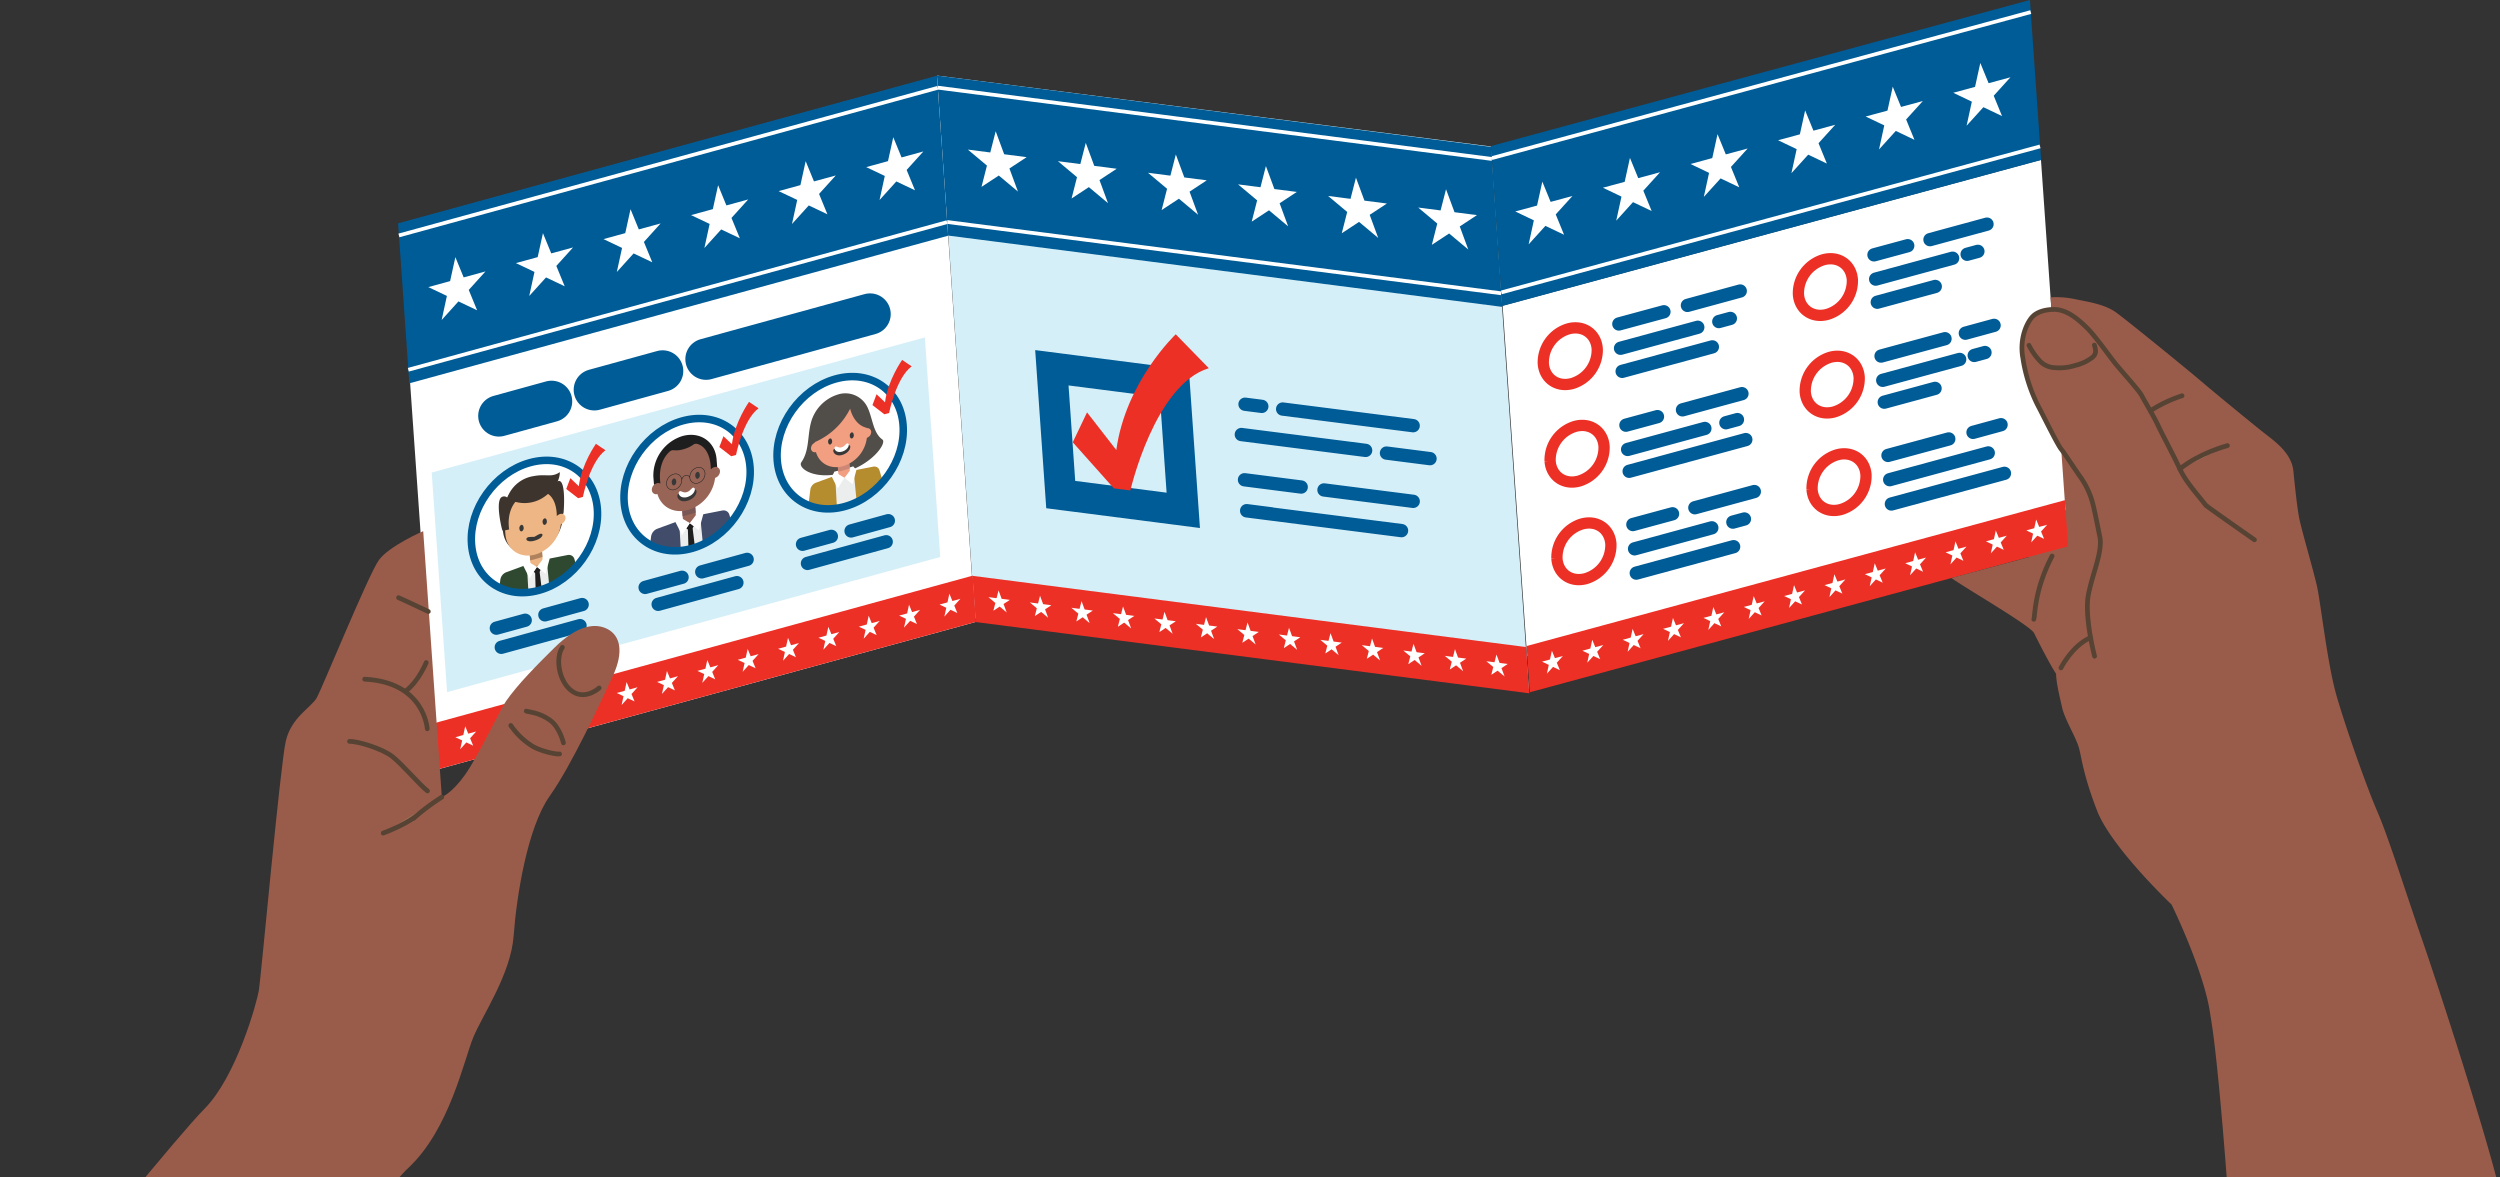 <svg xmlns="http://www.w3.org/2000/svg" xmlns:xlink="http://www.w3.org/1999/xlink" width="807" height="380" viewBox="0 0 807 380">
  <rect x="0" y="0" width="807" height="380" fill="#333333" stroke="none"/>
  <defs>
    <clipPath id="clip-path">
      <rect id="Прямоугольник_393" data-name="Прямоугольник 393" width="807" height="380" transform="translate(-145.538 1230)" fill="#c8eaf5"/>
    </clipPath>
    <clipPath id="clip-path-2">
      <rect id="Прямоугольник_379" data-name="Прямоугольник 379" width="806.616" height="439.62" fill="none"/>
    </clipPath>
  </defs>
  <g id="Группа_масок_4" data-name="Группа масок 4" transform="translate(145.538 -1230)" clip-path="url(#clip-path)">
    <g id="Сгруппировать_832" data-name="Сгруппировать 832" transform="translate(-145.538 1230)">
      <path id="Контур_1602" data-name="Контур 1602" d="M413.981,33.386,426.233,208.6,605.05,232.548,592.722,56.268Z" transform="translate(-111.483 -8.991)" fill="#d5eff8"/>
      <rect id="Прямоугольник_378" data-name="Прямоугольник 378" width="42.864" height="45.346" transform="translate(651.858 137.591) rotate(-3.999)" fill="#995c4a"/>
      <path id="Контур_1603" data-name="Контур 1603" d="M671.713,230.726l173.774-47.09L837.582,70.6,663.807,117.687Z" transform="translate(-178.76 -19.011)" fill="#fff"/>
      <path id="Контур_1604" data-name="Контур 1604" d="M751.955,203.159l3.726-1.011m-35.451,9.631L745.157,205m-5.471-6.482,19.192-5.226m-38.1,26.33,31.423-8.532m-32.519-7.149,12.8-3.469m17.227-29.391,3.724-1.014m-34.95,16.685,37.65-10.231M717.985,179.7l24.929-6.774m-7.221-6.009,19.19-5.222m-37.446,10.173,10.18-2.761m19.8-30.688,3.724-1.011M715.7,147.037l24.927-6.775m-3.336-7.061,17.042-4.644m-38.113,25.935,29.114-7.9M715.154,139.2,729.7,135.26" transform="translate(-192.587 -34.62)" fill="none" stroke="#005c97" stroke-linecap="round" stroke-linejoin="round" stroke-width="4.3"/>
      <g id="Сгруппировать_805" data-name="Сгруппировать 805" transform="translate(0 0)">
        <g id="Сгруппировать_804" data-name="Сгруппировать 804" clip-path="url(#clip-path-2)">
          <path id="Контур_1605" data-name="Контур 1605" d="M699.179,151.625a11.312,11.312,0,0,1-8.089,11.187c-4.807,1.3-8.981-1.593-9.322-6.468a11.315,11.315,0,0,1,8.089-11.187c4.807-1.3,8.981,1.593,9.322,6.468" transform="translate(-183.591 -39.006)" fill="#fff"/>
          <path id="Контур_1606" data-name="Контур 1606" d="M699.179,151.625a11.312,11.312,0,0,1-8.089,11.187c-4.807,1.3-8.981-1.593-9.322-6.468a11.315,11.315,0,0,1,8.089-11.187C694.665,143.853,698.839,146.75,699.179,151.625Z" transform="translate(-183.591 -39.006)" fill="none" stroke="#ed3026" stroke-width="3.643"/>
          <path id="Контур_1607" data-name="Контур 1607" d="M702.193,194.719a11.315,11.315,0,0,1-8.089,11.187c-4.807,1.3-8.981-1.593-9.322-6.468a11.315,11.315,0,0,1,8.089-11.187c4.807-1.3,8.981,1.593,9.322,6.468" transform="translate(-184.402 -50.611)" fill="#fff"/>
          <path id="Контур_1608" data-name="Контур 1608" d="M702.193,194.719a11.315,11.315,0,0,1-8.089,11.187c-4.807,1.3-8.981-1.593-9.322-6.468a11.315,11.315,0,0,1,8.089-11.187C697.679,186.947,701.853,189.844,702.193,194.719Z" transform="translate(-184.402 -50.611)" fill="none" stroke="#ed3026" stroke-width="3.643"/>
          <path id="Контур_1609" data-name="Контур 1609" d="M705.206,237.813A11.312,11.312,0,0,1,697.117,249c-4.807,1.3-8.981-1.593-9.322-6.468a11.316,11.316,0,0,1,8.089-11.187c4.807-1.3,8.981,1.593,9.322,6.468" transform="translate(-185.214 -62.216)" fill="#fff"/>
          <path id="Контур_1610" data-name="Контур 1610" d="M705.206,237.813A11.312,11.312,0,0,1,697.117,249c-4.807,1.3-8.981-1.593-9.322-6.468a11.316,11.316,0,0,1,8.089-11.187C700.692,230.04,704.866,232.938,705.206,237.813Z" transform="translate(-185.214 -62.216)" fill="none" stroke="#ed3026" stroke-width="3.643"/>
        </g>
      </g>
      <path id="Контур_1611" data-name="Контур 1611" d="M832.933,181.509l31.811-8.641m-4.916-6.632,9.049-2.475m-35.4,25.594,36.492-9.9m-37.588-5.778L852,168.358m8.218-26.95,3.469-.943m-32.506,16.021,16.389-4.453m-16.883-2.6,24.832-6.747m1.832-8.464,9.273-2.533M830.141,141.6l20.642-5.6m7.146-27.256,3.469-.943m-32.472,16.42,18.708-5.086m-19.229-2.37,24.832-6.748m-7.3-5.988,18.4-5.008m-36.479,9.911,10.891-2.951" transform="translate(-222.937 -26.666)" fill="none" stroke="#005c97" stroke-linecap="round" stroke-linejoin="round" stroke-width="4.3"/>
      <g id="Сгруппировать_807" data-name="Сгруппировать 807" transform="translate(0 0)">
        <g id="Сгруппировать_806" data-name="Сгруппировать 806" clip-path="url(#clip-path-2)">
          <path id="Контур_1612" data-name="Контур 1612" d="M811.885,121.083a11.315,11.315,0,0,1-8.089,11.187c-4.807,1.3-8.981-1.593-9.322-6.468a11.315,11.315,0,0,1,8.089-11.187c4.808-1.3,8.981,1.593,9.322,6.468" transform="translate(-213.942 -30.781)" fill="#fff"/>
          <path id="Контур_1613" data-name="Контур 1613" d="M811.885,121.083a11.315,11.315,0,0,1-8.089,11.187c-4.807,1.3-8.981-1.593-9.322-6.468a11.315,11.315,0,0,1,8.089-11.187C807.372,113.315,811.545,116.208,811.885,121.083Z" transform="translate(-213.942 -30.781)" fill="none" stroke="#ed3026" stroke-width="3.643"/>
          <path id="Контур_1614" data-name="Контур 1614" d="M814.9,164.177a11.315,11.315,0,0,1-8.089,11.187c-4.807,1.3-8.981-1.593-9.322-6.468a11.315,11.315,0,0,1,8.089-11.187c4.807-1.3,8.981,1.593,9.322,6.468" transform="translate(-214.753 -42.386)" fill="#fff"/>
          <path id="Контур_1615" data-name="Контур 1615" d="M814.9,164.177a11.315,11.315,0,0,1-8.089,11.187c-4.807,1.3-8.981-1.593-9.322-6.468a11.315,11.315,0,0,1,8.089-11.187C810.385,156.409,814.559,159.3,814.9,164.177Z" transform="translate(-214.753 -42.386)" fill="none" stroke="#ed3026" stroke-width="3.643"/>
          <path id="Контур_1616" data-name="Контур 1616" d="M817.912,207.271a11.315,11.315,0,0,1-8.089,11.187c-4.807,1.3-8.981-1.593-9.322-6.468a11.316,11.316,0,0,1,8.089-11.187c4.807-1.3,8.981,1.593,9.322,6.468" transform="translate(-215.565 -53.991)" fill="#fff"/>
          <path id="Контур_1617" data-name="Контур 1617" d="M817.912,207.271a11.315,11.315,0,0,1-8.089,11.187c-4.807,1.3-8.981-1.593-9.322-6.468a11.316,11.316,0,0,1,8.089-11.187C813.4,199.5,817.572,202.4,817.912,207.271Z" transform="translate(-215.565 -53.991)" fill="none" stroke="#ed3026" stroke-width="3.643"/>
        </g>
      </g>
      <path id="Контур_1618" data-name="Контур 1618" d="M832.635,0,658.672,47.142l3.609,51.646L836.246,51.642Z" transform="translate(-177.377)" fill="#005c97"/>
      <path id="Контур_1619" data-name="Контур 1619" d="M848.157,220.953l-173.771,47.09,1.042,14.922L849.2,235.875Z" transform="translate(-181.608 -59.502)" fill="#ed3026"/>
      <path id="Контур_1620" data-name="Контур 1620" d="M881.343,32.434l-5.4,5.958,2.693,6.571-6.026-2.874-5.42,5.975,1.692-7.759-6-2.87,7.034-1.906,1.7-7.721,2.679,6.537Z" transform="translate(-232.371 -7.488)" fill="#fff"/>
      <path id="Контур_1621" data-name="Контур 1621" d="M842.646,42.92l-5.4,5.958,2.693,6.571-6.026-2.874L828.5,58.55l1.692-7.759-6-2.87,7.034-1.906,1.7-7.721,2.68,6.537Z" transform="translate(-221.95 -10.312)" fill="#fff"/>
      <path id="Контур_1622" data-name="Контур 1622" d="M803.948,53.406l-5.4,5.958,2.693,6.571-6.026-2.874L789.8,69.036l1.692-7.759-6-2.87,7.034-1.906,1.7-7.721,2.679,6.537Z" transform="translate(-211.529 -13.136)" fill="#fff"/>
      <path id="Контур_1623" data-name="Контур 1623" d="M687.858,84.866l-5.4,5.958,2.693,6.571-6.026-2.874-5.417,5.975,1.689-7.759-6-2.87,7.034-1.906,1.7-7.721,2.68,6.537Z" transform="translate(-180.267 -21.608)" fill="#fff"/>
      <path id="Контур_1624" data-name="Контур 1624" d="M726.555,74.379l-5.4,5.958,2.693,6.571-6.026-2.874-5.417,5.975L714.1,82.25l-6-2.87,7.034-1.906,1.7-7.721,2.68,6.537Z" transform="translate(-190.687 -18.784)" fill="#fff"/>
      <path id="Контур_1625" data-name="Контур 1625" d="M765.251,63.893l-5.4,5.958,2.693,6.571-6.026-2.874-5.417,5.975,1.692-7.759-6-2.87,7.034-1.906,1.7-7.721L758.2,65.8Z" transform="translate(-201.108 -15.96)" fill="#fff"/>
      <path id="Контур_1626" data-name="Контур 1626" d="M662.056,95.838,835.991,48.7M659.023,52.479,833,5.334" transform="translate(-177.471 -1.436)" fill="none" stroke="#fff" stroke-width="1.216"/>
      <path id="Контур_1627" data-name="Контур 1627" d="M687.953,289.168l-1.968,2.175.984,2.4-2.2-1.045-1.982,2.179.616-2.833-2.186-1.049,2.567-.694.617-2.819.977,2.386Z" transform="translate(-183.449 -77.417)" fill="#fff"/>
      <path id="Контур_1628" data-name="Контур 1628" d="M705.781,284.336l-1.971,2.175.984,2.4-2.2-1.049-1.978,2.182.616-2.836-2.188-1.045,2.567-.7.62-2.819.977,2.386Z" transform="translate(-188.249 -76.115)" fill="#fff"/>
      <path id="Контур_1629" data-name="Контур 1629" d="M723.609,279.505l-1.968,2.175.984,2.4-2.2-1.049-1.978,2.182.616-2.836-2.188-1.045,2.567-.7.62-2.815.977,2.383Z" transform="translate(-193.05 -74.816)" fill="#fff"/>
      <path id="Контур_1630" data-name="Контур 1630" d="M741.436,274.676l-1.971,2.175.984,2.4-2.2-1.049-1.978,2.183.616-2.833L734.7,276.5l2.567-.694.617-2.819.977,2.383Z" transform="translate(-197.851 -73.514)" fill="#fff"/>
      <path id="Контур_1631" data-name="Контур 1631" d="M759.264,269.845l-1.971,2.175.984,2.4-2.2-1.045-1.978,2.179.616-2.833-2.189-1.049,2.567-.694.62-2.815.977,2.383Z" transform="translate(-202.651 -72.214)" fill="#fff"/>
      <path id="Контур_1632" data-name="Контур 1632" d="M777.089,265.012l-1.968,2.175.981,2.4-2.2-1.049-1.978,2.182.616-2.836-2.188-1.045,2.567-.7.62-2.819.977,2.386Z" transform="translate(-207.452 -70.912)" fill="#fff"/>
      <path id="Контур_1633" data-name="Контур 1633" d="M794.919,260.181l-1.968,2.175.984,2.4-2.2-1.049-1.982,2.182.616-2.836-2.186-1.045,2.567-.7.617-2.815.98,2.383Z" transform="translate(-212.254 -69.612)" fill="#fff"/>
      <path id="Контур_1634" data-name="Контур 1634" d="M812.747,255.352l-1.971,2.175.984,2.4-2.2-1.045-1.978,2.179.616-2.833-2.188-1.049,2.567-.694.62-2.815.977,2.383Z" transform="translate(-217.054 -68.311)" fill="#fff"/>
      <path id="Контур_1635" data-name="Контур 1635" d="M830.574,250.521,828.6,252.7l.988,2.4-2.2-1.049-1.978,2.179.616-2.833-2.186-1.049,2.563-.694.62-2.815.977,2.383Z" transform="translate(-221.855 -67.01)" fill="#fff"/>
      <path id="Контур_1636" data-name="Контур 1636" d="M848.4,245.688l-1.971,2.175.984,2.4-2.2-1.049-1.982,2.182.62-2.832-2.189-1.049,2.567-.7.62-2.815.977,2.383Z" transform="translate(-226.655 -65.709)" fill="#fff"/>
      <path id="Контур_1637" data-name="Контур 1637" d="M866.23,240.857l-1.971,2.175.984,2.4-2.2-1.049-1.978,2.182.616-2.832-2.189-1.049,2.567-.694.62-2.819.977,2.383Z" transform="translate(-231.456 -64.408)" fill="#fff"/>
      <path id="Контур_1638" data-name="Контур 1638" d="M884.057,236.028l-1.971,2.175.984,2.4-2.2-1.045-1.978,2.179.616-2.833-2.186-1.049,2.567-.694.617-2.815.977,2.383Z" transform="translate(-236.258 -63.107)" fill="#fff"/>
      <path id="Контур_1639" data-name="Контур 1639" d="M901.884,231.2l-1.971,2.175.984,2.4-2.2-1.049L896.72,236.9l.616-2.836-2.188-1.049,2.566-.694.62-2.815.977,2.383Z" transform="translate(-241.058 -61.806)" fill="#fff"/>
      <path id="Контур_1640" data-name="Контур 1640" d="M608.3,277.374,429.623,254.38l1.045,14.922L609.339,292.3Z" transform="translate(-115.695 -68.503)" fill="#ed3026"/>
      <path id="Контур_1641" data-name="Контур 1641" d="M592.774,56.411,413.9,33.393l3.609,51.643,178.874,23.018Z" transform="translate(-111.462 -8.993)" fill="#005c97"/>
      <path id="Контур_1642" data-name="Контур 1642" d="M417.288,82.081,596.129,105.1M414.255,38.722,593.14,61.743" transform="translate(-111.557 -10.428)" fill="none" stroke="#fff" stroke-width="1.216"/>
      <path id="Контур_1643" data-name="Контур 1643" d="M467.536,203.4l39.557,5.089-2.86-40.932-39.56-5.089Z" transform="translate(-125.134 -43.751)" fill="none" stroke="#005c97" stroke-width="9.943"/>
      <g id="Сгруппировать_809" data-name="Сгруппировать 809" transform="translate(0 0)">
        <g id="Сгруппировать_808" data-name="Сгруппировать 808" clip-path="url(#clip-path-2)">
          <path id="Контур_1644" data-name="Контур 1644" d="M478.517,172.877l-4.61,9.662,13.264,14.867,5.331.688s7.851-34.2,25.323-39.471l-10.676-10.945s-16.117,15.187-19.191,37.354Z" transform="translate(-127.621 -39.769)" fill="#ed3026"/>
        </g>
      </g>
      <path id="Контур_1645" data-name="Контур 1645" d="M443.562,263.881l-2.029,1.334,1.008,2.724-2.26-1.893-2.036,1.342.64-2.513-2.25-1.886,2.638.341.644-2.5,1,2.71Z" transform="translate(-117.583 -70.24)" fill="#fff"/>
      <path id="Контур_1646" data-name="Контур 1646" d="M461.892,266.241l-2.026,1.334,1,2.72-2.26-1.89-2.036,1.338.64-2.512-2.247-1.883,2.639.338.64-2.5,1,2.71Z" transform="translate(-122.52 -70.876)" fill="#fff"/>
      <path id="Контур_1647" data-name="Контур 1647" d="M480.222,268.6l-2.029,1.334,1.008,2.724-2.26-1.89-2.036,1.338.64-2.513-2.25-1.886,2.641.341.64-2.5,1,2.707Z" transform="translate(-127.456 -71.512)" fill="#fff"/>
      <path id="Контур_1648" data-name="Контур 1648" d="M498.554,270.959l-2.029,1.334,1.008,2.72-2.26-1.89-2.036,1.338.64-2.512-2.25-1.883,2.638.338.644-2.5,1,2.71Z" transform="translate(-132.392 -72.146)" fill="#fff"/>
      <path id="Контур_1649" data-name="Контур 1649" d="M516.885,273.316l-2.029,1.334,1,2.724-2.257-1.893-2.036,1.342.64-2.513-2.25-1.886,2.638.341.644-2.5,1,2.71Z" transform="translate(-137.329 -72.781)" fill="#fff"/>
      <path id="Контур_1650" data-name="Контур 1650" d="M535.214,275.676l-2.029,1.334,1.008,2.724-2.26-1.893-2.036,1.342.64-2.513-2.25-1.886,2.641.341.64-2.5,1,2.707Z" transform="translate(-142.264 -73.417)" fill="#fff"/>
      <path id="Контур_1651" data-name="Контур 1651" d="M553.545,278.035l-2.029,1.334,1.008,2.724-2.26-1.893-2.036,1.342.64-2.513-2.25-1.886,2.638.341.644-2.5,1,2.71Z" transform="translate(-147.201 -74.052)" fill="#fff"/>
      <path id="Контур_1652" data-name="Контур 1652" d="M571.876,280.393l-2.029,1.334,1,2.724-2.257-1.89-2.036,1.338.64-2.513-2.25-1.886,2.638.341.644-2.5,1,2.707Z" transform="translate(-152.137 -74.688)" fill="#fff"/>
      <path id="Контур_1653" data-name="Контур 1653" d="M590.206,282.753l-2.025,1.334,1,2.724-2.26-1.893-2.036,1.342.64-2.513-2.247-1.886,2.639.341.64-2.5,1,2.71Z" transform="translate(-157.074 -75.322)" fill="#fff"/>
      <path id="Контур_1654" data-name="Контур 1654" d="M608.536,285.111l-2.029,1.334,1.008,2.724-2.26-1.89-2.036,1.338.64-2.513-2.25-1.886,2.641.341.64-2.5,1,2.707Z" transform="translate(-162.01 -75.958)" fill="#fff"/>
      <path id="Контур_1655" data-name="Контур 1655" d="M626.865,287.471l-2.029,1.334,1.008,2.72-2.26-1.89-2.036,1.338.64-2.512-2.25-1.883,2.638.338.644-2.5,1,2.71Z" transform="translate(-166.946 -76.593)" fill="#fff"/>
      <path id="Контур_1656" data-name="Контур 1656" d="M645.194,289.83l-2.025,1.334,1,2.724-2.26-1.893-2.036,1.342.64-2.513-2.247-1.886,2.639.34.64-2.5,1,2.707Z" transform="translate(-171.882 -77.229)" fill="#fff"/>
      <path id="Контур_1657" data-name="Контур 1657" d="M663.525,292.189l-2.029,1.334,1.008,2.72-2.26-1.89-2.036,1.338.64-2.512L656.6,291.3l2.641.341.64-2.5,1,2.71Z" transform="translate(-176.818 -77.863)" fill="#fff"/>
      <path id="Контур_1658" data-name="Контур 1658" d="M550.1,212.938l7.993,1.025m-7.99-.974,49.988,6.387m-25.033-13.132,28.8,3.677M549.4,202.959l18.3,2.346m27.532-10.962,14.05,1.8m-60.906-7.786,40.122,5.12m-26.783-13.346,42.127,5.372m-54.271-6.928,5.413.694" transform="translate(-147.675 -48.091)" fill="none" stroke="#005c97" stroke-linecap="round" stroke-linejoin="round" stroke-width="4.3"/>
      <path id="Контур_1659" data-name="Контур 1659" d="M645.477,91.952l-5.556,3.656,2.755,7.455-6.186-5.181-5.58,3.667,1.754-6.874L626.5,89.51l7.235.929,1.757-6.836,2.74,7.414Z" transform="translate(-168.713 -22.514)" fill="#fff"/>
      <path id="Контур_1660" data-name="Контур 1660" d="M605.688,86.831l-5.556,3.656,2.755,7.456L596.7,92.762l-5.58,3.667,1.754-6.874-6.162-5.165,7.231.929,1.757-6.836,2.744,7.414Z" transform="translate(-157.998 -21.135)" fill="#fff"/>
      <path id="Контур_1661" data-name="Контур 1661" d="M565.9,81.711l-5.556,3.656,2.754,7.456-6.185-5.182-5.58,3.667,1.754-6.874-6.162-5.165,7.235.929,1.757-6.836,2.74,7.414Z" transform="translate(-147.284 -19.756)" fill="#fff"/>
      <path id="Контур_1662" data-name="Контур 1662" d="M446.536,66.35l-5.556,3.656,2.755,7.456-6.186-5.182-5.58,3.667,1.754-6.874-6.162-5.165,7.235.929L436.55,58l2.74,7.414Z" transform="translate(-115.139 -15.62)" fill="#fff"/>
      <path id="Контур_1663" data-name="Контур 1663" d="M486.323,71.47l-5.556,3.656,2.755,7.456L477.336,77.4l-5.58,3.667,1.754-6.874-6.162-5.165,7.235.929,1.757-6.836,2.74,7.414Z" transform="translate(-125.854 -16.999)" fill="#fff"/>
      <path id="Контур_1664" data-name="Контур 1664" d="M526.112,76.591l-5.556,3.656L523.31,87.7l-6.186-5.181-5.58,3.667,1.754-6.874-6.162-5.165,7.235.929,1.757-6.836,2.74,7.414Z" transform="translate(-136.569 -18.378)" fill="#fff"/>
      <path id="Контур_1665" data-name="Контур 1665" d="M176.257,81.359,349.926,33.775,362.24,209.909,188.574,257.493Z" transform="translate(-47.465 -9.096)" fill="#fff"/>
      <path id="Контур_1666" data-name="Контур 1666" d="M365.674,254.3l-173.737,47.6,1.045,14.922,173.734-47.6Z" transform="translate(-51.688 -68.483)" fill="#ed3026"/>
      <path id="Контур_1667" data-name="Контур 1667" d="M287.254,153.3,340.2,138.742M251.206,163.18l22.031-6.067m-52.851,14.5,17-4.688" transform="translate(-59.349 -37.363)" fill="none" stroke="#005c97" stroke-linecap="round" stroke-linejoin="round" stroke-width="13.353"/>
      <path id="Контур_1668" data-name="Контур 1668" d="M349.8,33.446,175.873,81.1l3.613,51.643L353.416,85.089Z" transform="translate(-47.362 -9.007)" fill="#005c97"/>
      <path id="Контур_1669" data-name="Контур 1669" d="M179.262,129.8l173.9-47.649m-176.934,4.29,173.944-47.66" transform="translate(-47.458 -10.443)" fill="none" stroke="#fff" stroke-width="1.216"/>
      <path id="Контур_1670" data-name="Контур 1670" d="M401.112,65.207l-5.4,5.975,2.7,6.564-6.025-2.856-5.42,5.992,1.692-7.766-6-2.853,7.034-1.927,1.7-7.728,2.677,6.53Z" transform="translate(-103.048 -16.321)" fill="#fff"/>
      <path id="Контур_1671" data-name="Контур 1671" d="M362.423,75.807l-5.4,5.975,2.693,6.564L353.7,85.49l-5.42,5.992,1.692-7.766-6-2.853L351,78.936l1.7-7.729,2.677,6.53Z" transform="translate(-92.629 -19.176)" fill="#fff"/>
      <path id="Контур_1672" data-name="Контур 1672" d="M323.734,86.408l-5.4,5.975,2.7,6.564-6.025-2.856-5.42,5.992,1.692-7.766-6-2.853,7.034-1.927,1.7-7.728,2.677,6.53Z" transform="translate(-82.211 -22.031)" fill="#fff"/>
      <path id="Контур_1673" data-name="Контур 1673" d="M207.667,118.21l-5.4,5.975,2.7,6.564-6.025-2.856-5.42,5.992,1.692-7.766-6-2.853,7.034-1.927,1.7-7.729,2.68,6.53Z" transform="translate(-50.954 -30.595)" fill="#fff"/>
      <path id="Контур_1674" data-name="Контур 1674" d="M246.356,107.609l-5.4,5.975,2.7,6.564-6.025-2.856-5.42,5.992,1.692-7.766-6-2.853,7.034-1.927,1.7-7.729,2.68,6.53Z" transform="translate(-61.373 -27.74)" fill="#fff"/>
      <path id="Контур_1675" data-name="Контур 1675" d="M285.045,97.008l-5.4,5.975,2.7,6.564-6.025-2.856-5.42,5.992,1.692-7.766-6-2.853,7.034-1.927,1.7-7.729L278,98.939Z" transform="translate(-71.792 -24.885)" fill="#fff"/>
      <path id="Контур_1676" data-name="Контур 1676" d="M207.89,322.523l-1.968,2.183.984,2.4-2.2-1.042-1.974,2.186.616-2.836-2.192-1.042,2.567-.7.62-2.818.98,2.379Z" transform="translate(-54.169 -86.403)" fill="#fff"/>
      <path id="Контур_1677" data-name="Контур 1677" d="M225.715,317.639l-1.968,2.179.984,2.4-2.2-1.042-1.974,2.186.616-2.836-2.192-1.042,2.567-.7.62-2.822.98,2.383Z" transform="translate(-58.97 -85.087)" fill="#fff"/>
      <path id="Контур_1678" data-name="Контур 1678" d="M243.537,312.756l-1.968,2.179.981,2.4-2.2-1.042-1.978,2.186.62-2.836L236.8,314.6l2.567-.7.619-2.819.981,2.383Z" transform="translate(-63.769 -83.772)" fill="#fff"/>
      <path id="Контур_1679" data-name="Контур 1679" d="M261.361,307.872l-1.968,2.183.984,2.4-2.2-1.042-1.974,2.186.616-2.836-2.192-1.042,2.57-.7.617-2.818.98,2.379Z" transform="translate(-68.569 -82.457)" fill="#fff"/>
      <path id="Контур_1680" data-name="Контур 1680" d="M279.186,302.988l-1.968,2.179.984,2.4-2.2-1.042-1.974,2.186.616-2.836-2.192-1.042,2.57-.7.617-2.822.98,2.383Z" transform="translate(-73.369 -81.141)" fill="#fff"/>
      <path id="Контур_1681" data-name="Контур 1681" d="M297.01,298.1l-1.968,2.183.984,2.4-2.2-1.042-1.978,2.186.62-2.832-2.192-1.046,2.57-.7.617-2.818.98,2.383Z" transform="translate(-78.169 -79.827)" fill="#fff"/>
      <path id="Контур_1682" data-name="Контур 1682" d="M314.832,293.221l-1.968,2.183.984,2.4-2.2-1.042-1.978,2.186.62-2.836-2.192-1.042,2.57-.7.617-2.818.98,2.379Z" transform="translate(-82.968 -78.512)" fill="#fff"/>
      <path id="Контур_1683" data-name="Контур 1683" d="M332.657,288.337l-1.968,2.179.984,2.4-2.2-1.042-1.978,2.186.62-2.836-2.192-1.042,2.567-.7.62-2.822.98,2.383Z" transform="translate(-87.768 -77.196)" fill="#fff"/>
      <path id="Контур_1684" data-name="Контур 1684" d="M350.482,283.452l-1.968,2.183.984,2.4-2.2-1.042-1.978,2.186.62-2.832-2.192-1.042,2.567-.705.62-2.818.98,2.383Z" transform="translate(-92.569 -75.881)" fill="#fff"/>
      <path id="Контур_1685" data-name="Контур 1685" d="M368.307,278.569l-1.968,2.183.984,2.4-2.2-1.042-1.978,2.186.62-2.836-2.192-1.042,2.567-.7.62-2.822.98,2.383Z" transform="translate(-97.369 -74.565)" fill="#fff"/>
      <path id="Контур_1686" data-name="Контур 1686" d="M386.129,273.686l-1.968,2.179.984,2.4-2.2-1.042-1.978,2.186.62-2.836-2.192-1.042,2.567-.7.62-2.822.977,2.383Z" transform="translate(-102.168 -73.25)" fill="#fff"/>
      <path id="Контур_1687" data-name="Контур 1687" d="M403.954,268.8l-1.968,2.183.981,2.4-2.2-1.042-1.978,2.186.62-2.832-2.192-1.046,2.567-.7.62-2.818.977,2.383Z" transform="translate(-106.968 -71.936)" fill="#fff"/>
      <path id="Контур_1688" data-name="Контур 1688" d="M421.779,263.918l-1.968,2.183.981,2.4-2.2-1.042-1.978,2.186.62-2.836-2.192-1.042,2.567-.7.62-2.822.977,2.383Z" transform="translate(-111.769 -70.62)" fill="#fff"/>
      <path id="Контур_1689" data-name="Контур 1689" d="M353.378,200.691,201.413,242.327l-3.336-47.7,151.966-41.636Z" transform="translate(-53.341 -41.199)" fill="#fff"/>
      <path id="Контур_1690" data-name="Контур 1690" d="M380.5,220.465l-6.305,1.767m-6.87,1.927-9.012,2.526" transform="translate(-96.493 -59.37)" fill="none" stroke="#c7c6c5" stroke-linecap="round" stroke-linejoin="round" stroke-width="0.829"/>
      <g id="Сгруппировать_811" data-name="Сгруппировать 811" transform="translate(0 0)">
        <g id="Сгруппировать_810" data-name="Сгруппировать 810" clip-path="url(#clip-path-2)">
          <path id="Контур_1691" data-name="Контур 1691" d="M239.58,212.208a2.261,2.261,0,0,0-1.43,1.114,8.2,8.2,0,0,0-7.827-1.539,12.57,12.57,0,0,0-7.265,5.774,1.461,1.461,0,0,0-1.539-.283c-2.614.834-.068,11.091.051,11.1l.078-.538.02.3c.416,5.423,5.09,8.6,10.445,7.1a12.649,12.649,0,0,0,8.944-12.539l-.024-.3.153.473c.116-.071,1.022-11.3-1.607-10.662" transform="translate(-59.337 -56.931)" fill="#3d342d"/>
        </g>
      </g>
      <path id="Контур_1692" data-name="Контур 1692" d="M232.411,246.905l6.492-1.822.184,2.394L232.6,249.3Z" transform="translate(-62.587 -66)" fill="#fff"/>
      <path id="Контур_1693" data-name="Контур 1693" d="M238.378,248.621l-3.97,1.114-.37-4.889L238,243.732Z" transform="translate(-63.025 -65.636)" fill="#eeb684"/>
      <path id="Контур_1694" data-name="Контур 1694" d="M238.072,244.6l-3.97,1.114-.306-4.021,3.97-1.113Z" transform="translate(-62.96 -64.787)" fill="#af825d"/>
      <path id="Контур_1695" data-name="Контур 1695" d="M226.543,279.029l-3.3-25.646,20.839-5.846.667,26.384Z" transform="translate(-60.118 -66.661)" fill="#f19e81"/>
      <path id="Контур_1696" data-name="Контур 1696" d="M225.579,255.879l8.651-6.308,8.828,1.365-.068,2.362L226,258.062Z" transform="translate(-60.747 -67.208)" fill="#cb9c71"/>
      <g id="Сгруппировать_813" data-name="Сгруппировать 813" transform="translate(0 0)">
        <g id="Сгруппировать_812" data-name="Сгруппировать 812" clip-path="url(#clip-path-2)">
          <path id="Контур_1697" data-name="Контур 1697" d="M231.183,215.059h0a11.735,11.735,0,0,0-8.3,11.636l.269,3.537c.381,5.035,4.722,7.984,9.693,6.587a11.737,11.737,0,0,0,8.3-11.633l-.269-3.541c-.385-5.032-4.723-7.98-9.693-6.587" transform="translate(-60.014 -57.821)" fill="#eeb684"/>
        </g>
      </g>
      <path id="Контур_1698" data-name="Контур 1698" d="M241.792,277.152l-7.721,2.165-2.148-28.189,7.721-2.165Z" transform="translate(-62.455 -67.044)" fill="#eceded"/>
      <g id="Сгруппировать_815" data-name="Сгруппировать 815" transform="translate(0 0)">
        <g id="Сгруппировать_814" data-name="Сгруппировать 814" clip-path="url(#clip-path-2)">
          <path id="Контур_1699" data-name="Контур 1699" d="M230.815,232.722c-.045-.574-.388-.96-.763-.851a1.166,1.166,0,0,0-.6,1.233c.044.579.384.96.759.854a1.173,1.173,0,0,0,.606-1.236" transform="translate(-61.788 -62.437)" fill="#383838"/>
          <path id="Контур_1700" data-name="Контур 1700" d="M241.067,229.847c-.045-.575-.388-.96-.763-.851a1.168,1.168,0,0,0-.6,1.236c.044.576.384.957.759.851a1.172,1.172,0,0,0,.606-1.236" transform="translate(-64.549 -61.662)" fill="#383838"/>
          <path id="Контур_1701" data-name="Контур 1701" d="M241.247,220.816c-.517-5.26-5.1-8.327-10.343-6.884a.094.094,0,0,1-.027.007.052.052,0,0,1-.023.007v0a12.632,12.632,0,0,0-8.882,12.274l-.007,0,.017.211.183,2.427,1.965-.436c-.63-4.368.667-7.82,2.812-9.723a1.571,1.571,0,0,1,1.274-.419,7.628,7.628,0,0,0,2.948-.316.061.061,0,0,0,.02-.007.044.044,0,0,0,.023-.007,9.066,9.066,0,0,0,2.87-1.317,1.5,1.5,0,0,1,1.283-.3c2.343.647,4.1,3.241,4.15,7.773l1.944-.664-.183-2.424-.018-.211Z" transform="translate(-59.772 -57.515)" fill="#3d342d"/>
          <path id="Контур_1702" data-name="Контур 1702" d="M245.378,229.136a2.111,2.111,0,0,1,1.491-2.091,1.308,1.308,0,0,1,1.743,1.185,2.112,2.112,0,0,1-1.494,2.09,1.307,1.307,0,0,1-1.74-1.184" transform="translate(-66.078 -61.125)" fill="#eeb684"/>
          <path id="Контур_1703" data-name="Контур 1703" d="M229.052,249.476c-.175.048-4.753,1.726-6.666,2.427a3.045,3.045,0,0,0-1.906,2.407l-1.488,11.956,4.062,1.171,2.311,14.857,5.434-1.525Z" transform="translate(-58.973 -67.183)" fill="#2f4930"/>
          <path id="Контур_1704" data-name="Контур 1704" d="M241.495,246.519c.174-.048,4.814-.957,6.751-1.334a1.925,1.925,0,0,1,1.471.269,1.806,1.806,0,0,1,.715.987l3.211,10.639-3.721,3.353,0,15.507-5.43,1.522Z" transform="translate(-65.033 -66.016)" fill="#2f4930"/>
        </g>
      </g>
      <path id="Контур_1705" data-name="Контур 1705" d="M240.483,273.855l-1.535,2.72-1.876-1.764-.688-22.547,1.393-.389Z" transform="translate(-63.657 -67.829)" fill="#1e1e1e"/>
      <path id="Контур_1706" data-name="Контур 1706" d="M235.686,252.038l1.266.858,1.141-1.607-1.26-.858Z" transform="translate(-63.469 -67.44)" fill="#1e1e1e"/>
      <path id="Контур_1707" data-name="Контур 1707" d="M235.561,249.68l-2.349,3.673-2.029-4.007.9-1.77Z" transform="translate(-62.256 -66.671)" fill="#fff"/>
      <path id="Контур_1708" data-name="Контур 1708" d="M237.164,249.011l2.8,2.226,1.345-4.947-1.123-1.2Z" transform="translate(-63.867 -66)" fill="#fff"/>
      <g id="Сгруппировать_817" data-name="Сгруппировать 817" transform="translate(0 0)">
        <g id="Сгруппировать_816" data-name="Сгруппировать 816" clip-path="url(#clip-path-2)">
          <path id="Контур_1709" data-name="Контур 1709" d="M224.113,216.833a5.6,5.6,0,0,0,2.972,1.423,11.1,11.1,0,0,0,9.279-1.941c5.031-3.724,4.691-7.738,4.691-7.738-2.721,1.852-4.334.493-8.41,1.273a10.741,10.741,0,0,0-8.532,6.983" transform="translate(-60.352 -56.169)" fill="#3d342d"/>
          <path id="Контур_1710" data-name="Контур 1710" d="M233.189,236.878c-1.317.4-.644,1.954,2.131,1.1s2.839-2.42,1.763-2.182c-.722.156-1.634.9-2.083,1.011a10.81,10.81,0,0,0-1.811.075" transform="translate(-62.621 -63.491)" fill="#383838"/>
        </g>
      </g>
      <path id="Контур_1711" data-name="Контур 1711" d="M299.666,227.34l6.867-1.927.194,2.533-6.866,1.927Z" transform="translate(-80.699 -60.703)" fill="#fff"/>
      <path id="Контур_1712" data-name="Контур 1712" d="M305.906,228.234l-4.2,1.178-.323-4.252,4.2-1.178Z" transform="translate(-81.161 -60.317)" fill="#986456"/>
      <path id="Контур_1713" data-name="Контур 1713" d="M305.652,224.9l-4.2,1.178-.323-4.252,4.2-1.178Z" transform="translate(-81.093 -59.42)" fill="#785754"/>
      <path id="Контур_1714" data-name="Контур 1714" d="M293.461,261.311l-3.49-27.12,22.037-6.179.705,27.9Z" transform="translate(-78.088 -61.403)" fill="#f19e81"/>
      <path id="Контур_1715" data-name="Контур 1715" d="M292.442,236.83l9.148-6.669,9.335,1.443-.072,2.5-17.962,5.039Z" transform="translate(-78.753 -61.981)" fill="#986456"/>
      <g id="Сгруппировать_819" data-name="Сгруппировать 819" transform="translate(0 0)">
        <g id="Сгруппировать_818" data-name="Сгруппировать 818" clip-path="url(#clip-path-2)">
          <path id="Контур_1716" data-name="Контур 1716" d="M298.368,193.662h0a12.407,12.407,0,0,0-8.776,12.3l.281,3.742c.406,5.325,4.994,8.443,10.247,6.969a12.412,12.412,0,0,0,8.781-12.3l-.286-3.742c-.4-5.325-4.994-8.443-10.247-6.969" transform="translate(-77.978 -52.054)" fill="#986456"/>
        </g>
      </g>
      <path id="Контур_1717" data-name="Контур 1717" d="M309.588,259.325l-8.164,2.292-2.27-29.81,8.161-2.291Z" transform="translate(-80.56 -61.807)" fill="#eceded"/>
      <g id="Сгруппировать_821" data-name="Сгруппировать 821" transform="translate(0 0)">
        <g id="Сгруппировать_820" data-name="Сгруппировать 820" clip-path="url(#clip-path-2)">
          <path id="Контур_1718" data-name="Контур 1718" d="M298.2,212.28c-.047-.609-.408-1.014-.807-.9a1.246,1.246,0,0,0-.64,1.307c.047.609.408,1.015.81.9a1.24,1.24,0,0,0,.636-1.307" transform="translate(-79.913 -56.918)" fill="#383838"/>
          <path id="Контур_1719" data-name="Контур 1719" d="M308.6,209.363c-.048-.609-.408-1.014-.807-.9a1.246,1.246,0,0,0-.64,1.307c.048.609.409,1.015.81.9a1.24,1.24,0,0,0,.636-1.307" transform="translate(-82.713 -56.132)" fill="#383838"/>
          <path id="Контур_1720" data-name="Контур 1720" d="M309.011,199.751c-.544-5.563-5.389-8.8-10.939-7.276v0a.091.091,0,0,1-.027.007.057.057,0,0,1-.024.007v0a13.362,13.362,0,0,0-9.4,12.978l-.007,0,.017.225.2,2.567,2.077-.46c-.667-4.623.705-8.269,2.975-10.282a1.654,1.654,0,0,1,1.345-.446,7.92,7.92,0,0,0,3.115-.334v0l.023-.01a.073.073,0,0,1,.028,0v0a9.766,9.766,0,0,0,3.033-1.393,1.583,1.583,0,0,1,1.358-.313c2.475.685,4.334,3.426,4.385,8.219l2.056-.7-.194-2.563-.018-.225Z" transform="translate(-77.721 -51.731)" fill="#1e1e1e"/>
          <path id="Контур_1721" data-name="Контур 1721" d="M287.957,215.679a2.229,2.229,0,0,1,1.576-2.21,1.381,1.381,0,0,1,1.842,1.249,2.233,2.233,0,0,1-1.576,2.213,1.384,1.384,0,0,1-1.842-1.253" transform="translate(-77.544 -57.468)" fill="#986456"/>
          <path id="Контур_1722" data-name="Контур 1722" d="M313.379,208.549a2.229,2.229,0,0,1,1.576-2.21,1.383,1.383,0,0,1,1.842,1.25,2.233,2.233,0,0,1-1.576,2.213,1.384,1.384,0,0,1-1.842-1.253" transform="translate(-84.39 -55.548)" fill="#986456"/>
          <path id="Контур_1723" data-name="Контур 1723" d="M296.113,230.058c-.18.051-5.025,1.828-7.047,2.571a3.2,3.2,0,0,0-2.019,2.539l-1.573,12.648,4.3,1.236,2.444,15.712,5.747-1.61Z" transform="translate(-76.877 -61.953)" fill="#404c69"/>
          <path id="Контур_1724" data-name="Контур 1724" d="M309.273,226.931c.18-.051,5.089-1.011,7.136-1.41a2.053,2.053,0,0,1,1.559.283,1.9,1.9,0,0,1,.752,1.045l3.4,11.252-3.932,3.548,0,16.4-5.746,1.61Z" transform="translate(-83.286 -60.72)" fill="#404c69"/>
        </g>
      </g>
      <path id="Контур_1725" data-name="Контур 1725" d="M308.2,255.838l-1.624,2.877-1.985-1.865-.729-23.841,1.475-.416Z" transform="translate(-81.829 -62.636)" fill="#1e1e1e"/>
      <path id="Контур_1726" data-name="Контур 1726" d="M303.13,232.765l1.334.905,1.212-1.692-1.338-.913Z" transform="translate(-81.631 -62.225)" fill="#1e1e1e"/>
      <path id="Контур_1727" data-name="Контур 1727" d="M303,230.274l-2.482,3.884-2.148-4.235.949-1.872Z" transform="translate(-80.349 -61.413)" fill="#fff"/>
      <path id="Контур_1728" data-name="Контур 1728" d="M304.692,229.566l2.959,2.356,1.423-5.233-1.188-1.277Z" transform="translate(-82.052 -60.702)" fill="#fff"/>
      <g id="Сгруппировать_823" data-name="Сгруппировать 823" transform="translate(0 0)">
        <g id="Сгруппировать_822" data-name="Сгруппировать 822" clip-path="url(#clip-path-2)">
          <path id="Контур_1729" data-name="Контур 1729" d="M301.984,210.033a1.059,1.059,0,0,0-1.412-.956,1.7,1.7,0,0,0-1.206,1.692m2.595-1.038a3.2,3.2,0,0,1,2.26-3.173,1.987,1.987,0,0,1,2.646,1.8,3.2,3.2,0,0,1-2.264,3.173A1.985,1.985,0,0,1,301.96,209.73Zm-7.524,2.111a3.2,3.2,0,0,1,2.264-3.173,1.985,1.985,0,0,1,2.642,1.8,3.194,3.194,0,0,1-2.264,3.169A1.982,1.982,0,0,1,294.436,211.841Z" transform="translate(-79.288 -55.599)" fill="none" stroke="#232222" stroke-miterlimit="10" stroke-width="0.168"/>
          <path id="Контур_1730" data-name="Контур 1730" d="M299.322,217.891c-.507.63.456,2.9,3.4,1.923,2.468-.817,3.2-3.087,2.384-3.5s-1.151,1.165-2.768,1.672-2.336-.94-3.02-.092" transform="translate(-80.571 -58.233)" fill="#383838"/>
          <path id="Контур_1731" data-name="Контур 1731" d="M299.92,216.788c-.425.528.384,2.431,2.853,1.613,2.07-.688,2.683-2.59,2-2.937s-.967.973-2.322,1.4-1.96-.79-2.533-.078" transform="translate(-80.738 -58.008)" fill="#fff"/>
          <path id="Контур_1732" data-name="Контур 1732" d="M380.1,188.691c-3.037-2.159-3.091-6.768-4.807-10.394a7.905,7.905,0,0,0-9.641-4.116v0c-.007.007-.018.007-.024.01a.11.11,0,0,0-.024.007,12.965,12.965,0,0,0-8.623,9.237c-1.1,4.419-.463,8.869-3.054,12.6-1.266,1.825,4.222,5.968,13.6,3.361a.044.044,0,0,1,.023-.007l.02-.007v0c9.373-2.645,14.013-9.628,12.529-10.683" transform="translate(-95.261 -46.81)" fill="#514d49"/>
        </g>
      </g>
      <path id="Контур_1733" data-name="Контур 1733" d="M368.611,207.747l6.067-1.7.167,2.237-6.063,1.7Z" transform="translate(-99.265 -55.487)" fill="#fff"/>
      <path id="Контур_1734" data-name="Контур 1734" d="M374.122,208.536l-3.708,1.038-.286-3.751,3.708-1.042Z" transform="translate(-99.674 -55.146)" fill="#f19e81"/>
      <path id="Контур_1735" data-name="Контур 1735" d="M373.9,205.594l-3.708,1.038-.286-3.751,3.708-1.042Z" transform="translate(-99.613 -54.354)" fill="#cd8776"/>
      <path id="Контур_1736" data-name="Контур 1736" d="M363.132,237.749l-3.078-23.95,19.457-5.461.627,24.642Z" transform="translate(-96.961 -56.104)" fill="#f19e81"/>
      <path id="Контур_1737" data-name="Контур 1737" d="M362.231,216.128l8.079-5.889,8.246,1.273-.065,2.206-15.861,4.45Z" transform="translate(-97.547 -56.616)" fill="#f19e81"/>
      <g id="Сгруппировать_825" data-name="Сгруппировать 825" transform="translate(0 0)">
        <g id="Сгруппировать_824" data-name="Сгруппировать 824" clip-path="url(#clip-path-2)">
          <path id="Контур_1738" data-name="Контур 1738" d="M367.465,178h0a10.959,10.959,0,0,0-7.752,10.867l.252,3.306c.357,4.7,4.409,7.452,9.049,6.152a10.963,10.963,0,0,0,7.755-10.867l-.251-3.306c-.357-4.7-4.413-7.452-9.053-6.152" transform="translate(-96.862 -47.849)" fill="#f19e81"/>
          <path id="Контур_1739" data-name="Контур 1739" d="M368.211,198.029c-.449.555.4,2.563,3.006,1.7,2.179-.722,2.826-2.727,2.107-3.092s-1.018,1.025-2.448,1.475-2.063-.831-2.666-.082" transform="translate(-99.127 -52.937)" fill="#383838"/>
          <path id="Контур_1740" data-name="Контур 1740" d="M368.739,197.054c-.375.466.337,2.148,2.519,1.423,1.828-.6,2.37-2.285,1.767-2.591s-.855.861-2.05,1.236-1.73-.7-2.237-.068" transform="translate(-99.274 -52.737)" fill="#fff"/>
        </g>
      </g>
      <path id="Контур_1741" data-name="Контур 1741" d="M377.373,235.995l-7.211,2.023-2.005-26.327,7.211-2.022Z" transform="translate(-99.143 -56.463)" fill="#eceded"/>
      <g id="Сгруппировать_827" data-name="Сгруппировать 827" transform="translate(0 0)">
        <g id="Сгруппировать_826" data-name="Сгруппировать 826" clip-path="url(#clip-path-2)">
          <path id="Контур_1742" data-name="Контур 1742" d="M367.12,194.5c-.041-.538-.361-.9-.712-.8a1.094,1.094,0,0,0-.565,1.154c.041.538.361.9.712.8a1.094,1.094,0,0,0,.565-1.154" transform="translate(-98.518 -52.159)" fill="#383838"/>
          <path id="Контур_1743" data-name="Контур 1743" d="M376.695,191.815c-.041-.538-.361-.9-.712-.8a1.094,1.094,0,0,0-.565,1.154c.041.538.361.9.712.8a1.094,1.094,0,0,0,.565-1.154" transform="translate(-101.097 -51.436)" fill="#383838"/>
          <path id="Контур_1744" data-name="Контур 1744" d="M358.27,197.449a1.965,1.965,0,0,1,1.393-1.951,1.221,1.221,0,0,1,1.627,1.1,1.971,1.971,0,0,1-1.393,1.954,1.223,1.223,0,0,1-1.627-1.106" transform="translate(-96.479 -52.631)" fill="#f19e81"/>
          <path id="Контур_1745" data-name="Контур 1745" d="M380.722,191.151a1.965,1.965,0,0,1,1.393-1.951,1.221,1.221,0,0,1,1.627,1.1,1.968,1.968,0,0,1-1.393,1.954,1.223,1.223,0,0,1-1.627-1.106" transform="translate(-102.525 -50.935)" fill="#f19e81"/>
          <path id="Контур_1746" data-name="Контур 1746" d="M365.474,210.148c-.16.047-4.44,1.613-6.223,2.267a2.791,2.791,0,0,0-1.283,1,2.737,2.737,0,0,0-.5,1.25l-1.392,11.167,3.8,1.093,2.158,13.876,5.073-1.423Z" transform="translate(-95.89 -56.592)" fill="#b68d2e"/>
          <path id="Контур_1747" data-name="Контур 1747" d="M377.1,207.386c.16-.045,4.494-.892,6.305-1.246a1.8,1.8,0,0,1,1.375.252,1.679,1.679,0,0,1,.664.922l3,9.935-3.472,3.132,0,14.483-5.073,1.423Z" transform="translate(-101.55 -55.502)" fill="#b68d2e"/>
        </g>
      </g>
      <path id="Контур_1748" data-name="Контур 1748" d="M371.553,210.338l-2.192,3.428-1.9-3.738.837-1.654Z" transform="translate(-98.956 -56.114)" fill="#fff"/>
      <path id="Контур_1749" data-name="Контур 1749" d="M373.05,209.713l2.614,2.08,1.256-4.62-1.049-1.127Z" transform="translate(-100.46 -55.487)" fill="#fff"/>
      <g id="Сгруппировать_829" data-name="Сгруппировать 829" transform="translate(0 0)">
        <g id="Сгруппировать_828" data-name="Сгруппировать 828" clip-path="url(#clip-path-2)">
          <path id="Контур_1750" data-name="Контур 1750" d="M371.122,179.3s1.114,5.529,5.767,6.271l-.246-2.89c-.408-4.9-4.671-7.742-9.519-6.346a11.446,11.446,0,0,0-8.028,11.4l.214,2.544a22.8,22.8,0,0,0,11.81-10.98" transform="translate(-96.694 -47.391)" fill="#514d49"/>
          <path id="Контур_1751" data-name="Контур 1751" d="M324.131,203.631c-11.218,3.146-21.016-3.514-21.881-14.878s7.524-23.123,18.742-26.269,21.016,3.513,21.88,14.877-7.523,23.123-18.741,26.27m-49.41,13.539c-11.218,3.146-21.012-3.517-21.88-14.878s7.527-23.126,18.745-26.269,21.013,3.514,21.877,14.874-7.524,23.123-18.742,26.272m-49.28,13.5c-11.221,3.146-21.016-3.517-21.88-14.877s7.523-23.123,18.741-26.269,21.013,3.513,21.881,14.874-7.524,23.122-18.742,26.272m-34.729-37.994,4.957,70.888,159.193-43.618-4.957-70.888Z" transform="translate(-51.358 -40.141)" fill="#d5eff8"/>
          <path id="Контур_1752" data-name="Контур 1752" d="M347.583,182.019c-.865-11.36-10.66-18.023-21.877-14.874s-19.61,14.909-18.742,26.269,10.66,18.024,21.877,14.878,19.61-14.908,18.742-26.273m-49.406,13.54c-.868-11.365-10.663-18.024-21.88-14.878s-19.61,14.909-18.742,26.269,10.66,18.024,21.88,14.878,19.606-14.909,18.742-26.269m-49.283,13.5c-.864-11.361-10.662-18.024-21.88-14.874s-19.61,14.9-18.742,26.269,10.662,18.024,21.88,14.878,19.61-14.912,18.742-26.273" transform="translate(-56.07 -44.801)" fill="none" stroke="#005c97" stroke-miterlimit="10" stroke-width="2.427"/>
          <path id="Контур_1753" data-name="Контур 1753" d="M319.105,188.612l-1.324,3.5,3.836,2.969,1.543-.422s2.247-11.371,7.289-15.051l-3.091-2.077s-4.644,6.546-5.519,13.679Z" transform="translate(-85.577 -47.807)" fill="#ed3026"/>
          <path id="Контур_1754" data-name="Контур 1754" d="M386.742,170.079l-1.324,3.5,3.836,2.969,1.542-.422s2.247-11.371,7.289-15.051l-3.091-2.077s-4.644,6.546-5.519,13.679Z" transform="translate(-103.791 -42.816)" fill="#ed3026"/>
          <path id="Контур_1755" data-name="Контур 1755" d="M251.469,207.144l-1.324,3.5,3.836,2.969,1.543-.422s2.247-11.371,7.289-15.051l-3.091-2.077s-4.644,6.546-5.519,13.679Z" transform="translate(-67.363 -52.798)" fill="#ed3026"/>
        </g>
      </g>
      <path id="Контур_1756" data-name="Контур 1756" d="M271.5,257.016l25.418-6.993m-11.344-3.483,14.646-4.034m-32.928,9.053,11.922-3.275m40.483-4.473,25.418-6.993m-11.344-3.483,12.028-3.32m-27.7,7.619,9.308-2.557M220.863,270.889l25.421-6.993m-11.347-3.483,12.028-3.319m-27.692,7.619,9.308-2.557" transform="translate(-59.049 -61.942)" fill="none" stroke="#005c97" stroke-linecap="round" stroke-linejoin="round" stroke-width="4.3"/>
      <g id="Сгруппировать_831" data-name="Сгруппировать 831" transform="translate(0 0)">
        <g id="Сгруппировать_830" data-name="Сгруппировать 830" clip-path="url(#clip-path-2)">
          <path id="Контур_1757" data-name="Контур 1757" d="M0,502.811l108.038-7.534s2.928-16.808,3.612-18.827c2.557-7.558,9.724-26.5,20.209-36.305,13.284-12.43,17.911-34.872,20.941-42.161s12.114-20.365,13.015-32.816,4.378-34.76,11.623-45,16.457-30.351,20.308-38.583,2.278-13.21-1.515-15.266-9.573-1.654-17.332,6.022c-5.825,5.764-11.787,11.773-15.555,17.179-1.784,2.56-9.036,17.888-13.264,23.821s-7.463,7.16-7.463,7.16l-6.006-85.851s-10.949,4.749-14.278,9.294-18.34,41.429-20.114,44.541-8.191,6.213-9.971,13.968-7.967,75.879-8.658,80.24-7.33,28.053-17.557,38.389c-8.5,8.6-40.537,48.2-51.084,61.3C12.811,485.037,0,502.811,0,502.811" transform="translate(0 -63.191)" fill="#995c4a"/>
          <path id="Контур_1758" data-name="Контур 1758" d="M169.269,363.753s6.8-2.465,10.727-5.559a75.543,75.543,0,0,1,8.2-6.05" transform="translate(-45.583 -94.83)" fill="#a07558"/>
          <path id="Контур_1759" data-name="Контур 1759" d="M169.269,363.753s6.8-2.465,10.727-5.559a75.543,75.543,0,0,1,8.2-6.05" transform="translate(-45.583 -94.83)" fill="none" stroke="#574334" stroke-linecap="round" stroke-miterlimit="10" stroke-width="1.533"/>
          <path id="Контур_1760" data-name="Контур 1760" d="M179.577,343.514c-2.274-1.665-8.242-8.715-11.4-11.146s-10.792-4.889-13.775-4.845" transform="translate(-41.58 -88.2)" fill="#995c4a"/>
          <path id="Контур_1761" data-name="Контур 1761" d="M179.577,343.514c-2.274-1.665-8.242-8.715-11.4-11.146s-10.792-4.889-13.775-4.845" transform="translate(-41.58 -88.2)" fill="none" stroke="#574334" stroke-linecap="round" stroke-miterlimit="10" stroke-width="1.533"/>
          <path id="Контур_1762" data-name="Контур 1762" d="M181.306,316.043s-.885-15.034-20.2-16.008" transform="translate(-43.385 -80.798)" fill="#995c4a"/>
          <path id="Контур_1763" data-name="Контур 1763" d="M181.306,316.043s-.885-15.034-20.2-16.008" transform="translate(-43.385 -80.798)" fill="none" stroke="#574334" stroke-linecap="round" stroke-miterlimit="10" stroke-width="1.533"/>
          <path id="Контур_1764" data-name="Контур 1764" d="M185.841,292.685s-2.4,5.975-6.652,9.257" transform="translate(-48.255 -78.818)" fill="#af896f"/>
          <path id="Контур_1765" data-name="Контур 1765" d="M185.841,292.685s-2.4,5.975-6.652,9.257" transform="translate(-48.255 -78.818)" fill="none" stroke="#574334" stroke-linecap="round" stroke-miterlimit="10" stroke-width="1.533"/>
          <path id="Контур_1766" data-name="Контур 1766" d="M176.072,264.025s6,2.734,9.6,4.47" transform="translate(-47.415 -71.1)" fill="#af896f"/>
          <path id="Контур_1767" data-name="Контур 1767" d="M176.072,264.025s6,2.734,9.6,4.47" transform="translate(-47.415 -71.1)" fill="none" stroke="#574334" stroke-linecap="round" stroke-miterlimit="10" stroke-width="1.533"/>
          <path id="Контур_1768" data-name="Контур 1768" d="M225.657,320.5a23.444,23.444,0,0,0,6.935,6.649c2.223,1.383,6.989,2.663,8.8,2.536" transform="translate(-60.768 -86.308)" fill="none" stroke="#574334" stroke-linecap="round" stroke-miterlimit="10" stroke-width="1.533"/>
          <path id="Контур_1769" data-name="Контур 1769" d="M244.476,324.393s-1.144-5.1-4.426-7.4c-3.643-2.553-7.057-2.577-7.575-2.869" transform="translate(-62.604 -84.591)" fill="none" stroke="#574334" stroke-linecap="round" stroke-miterlimit="10" stroke-width="1.533"/>
          <path id="Контур_1770" data-name="Контур 1770" d="M259.878,299.087c-.78.718-5.029,4-9.07.8s-5.052-10.594-2.795-13.908" transform="translate(-66.471 -77.013)" fill="#995c4a"/>
          <path id="Контур_1771" data-name="Контур 1771" d="M259.878,299.087c-.78.718-5.029,4-9.07.8s-5.052-10.594-2.795-13.908" transform="translate(-66.471 -77.013)" fill="none" stroke="#574334" stroke-linecap="round" stroke-miterlimit="10" stroke-width="1.533"/>
          <path id="Контур_1772" data-name="Контур 1772" d="M1038.749,418.591,951.6,424.685s-3.251-46.468-5.92-61.369c-1.8-14.1-12.566-35.972-12.566-35.972s-19.481-18.449-24.069-30.358-4.957-17.206-5.887-20.423-4.545-9.076-5.376-12.808-1.866-7.765-1.954-10.925c-1.869-2.758-5.934-10.73-7.081-13.083S868.79,226.538,862,221.931l48.037-12.9s-1.822-12.447-4.8-17.227-6.349-8.838-9.386-14.111-7.98-14.8-9.717-21.581-1.6-18.126,4.852-20.012a30.516,30.516,0,0,1,3.336-.813l-.276-3.946a28.613,28.613,0,0,1,7.561.507c3.786.834,9.724,1.545,13.6,4.371s22.041,17.6,27.311,22.078,18.387,15.252,21.734,17.812,7.664,6.162,8.178,11.268,1.13,11.034,1.8,14.786,4.586,16.92,5.822,22.432,3.357,25.265,6.417,35.713,9.5,28.785,13.121,37.153,9.267,26.439,14.377,41.147,19.634,59.35,24.774,79.978" transform="translate(-232.132 -35.354)" fill="#995c4a"/>
          <path id="Контур_1773" data-name="Контур 1773" d="M898.468,266.047c.4-.722.037-9.277,5.9-20.41" transform="translate(-241.953 -66.149)" fill="#995c4a"/>
          <path id="Контур_1774" data-name="Контур 1774" d="M898.468,266.047c.4-.722.037-9.277,5.9-20.41" transform="translate(-241.953 -66.149)" fill="none" stroke="#574334" stroke-linecap="round" stroke-miterlimit="10" stroke-width="1.533"/>
          <path id="Контур_1775" data-name="Контур 1775" d="M968.273,211.049s-13.067-9.114-15.668-11.105c-2.818-3.633-6.526-7.647-8.405-11.739s-5.651-11.1-7.047-14.088-4.4-7.932-5.291-9.648-6.757-8.12-8.664-10.537-6.421-8.746-8.729-11.027-6.557-6.424-11.174-6.193c0,0-4.429-.1-6.727,2.4-1.716,1.863-4.164,6.925-3.065,13.155a51.245,51.245,0,0,0,4.709,15.1c2.1,4,6.459,12.9,7.684,14.434,1.154,1.437,3.466,5.066,6,8.706a26.257,26.257,0,0,1,4.3,9.281c.542,2.019,2.251,10.711,2.251,10.711.654,4.923-2.356,11.167-3.759,18.2s1.982,19.937,1.982,19.937" transform="translate(-240.542 -36.813)" fill="#995c4a"/>
          <path id="Контур_1776" data-name="Контур 1776" d="M968.273,211.049s-13.067-9.114-15.668-11.105c-2.818-3.633-6.526-7.647-8.405-11.739s-5.651-11.1-7.047-14.088-4.4-7.932-5.291-9.648-6.757-8.12-8.664-10.537-6.421-8.746-8.729-11.027-6.557-6.424-11.174-6.193c0,0-4.429-.1-6.727,2.4-1.716,1.863-4.164,6.925-3.065,13.155a51.245,51.245,0,0,0,4.709,15.1c2.1,4,6.459,12.9,7.684,14.434,1.154,1.437,3.466,5.066,6,8.706a26.257,26.257,0,0,1,4.3,9.281c.542,2.019,2.251,10.711,2.251,10.711.654,4.923-2.356,11.167-3.759,18.2s1.982,19.937,1.982,19.937" transform="translate(-240.542 -36.813)" fill="none" stroke="#574334" stroke-linecap="round" stroke-miterlimit="10" stroke-width="1.533"/>
          <path id="Контур_1777" data-name="Контур 1777" d="M978.342,196.851s-9.035,2.37-15.357,7.551" transform="translate(-259.327 -53.011)" fill="#af896f"/>
          <path id="Контур_1778" data-name="Контур 1778" d="M978.342,196.851s-9.035,2.37-15.357,7.551" transform="translate(-259.327 -53.011)" fill="none" stroke="#574334" stroke-linecap="round" stroke-miterlimit="10" stroke-width="1.533"/>
          <path id="Контур_1779" data-name="Контур 1779" d="M960.178,174.842a42.368,42.368,0,0,0-10.206,4.861" transform="translate(-255.822 -47.084)" fill="#af896f"/>
          <path id="Контур_1780" data-name="Контур 1780" d="M960.178,174.842a42.368,42.368,0,0,0-10.206,4.861" transform="translate(-255.822 -47.084)" fill="none" stroke="#574334" stroke-linecap="round" stroke-miterlimit="10" stroke-width="1.533"/>
          <path id="Контур_1781" data-name="Контур 1781" d="M896.313,152.512a21.873,21.873,0,0,0,3.51,5.042,6.859,6.859,0,0,0,4.882,2.189,16.478,16.478,0,0,0,6.5-.715,14.618,14.618,0,0,0,5.508-2.55c.926-.769,1.535-1.624.718-4.017" transform="translate(-241.372 -41.057)" fill="none" stroke="#574334" stroke-linecap="round" stroke-miterlimit="10" stroke-width="1.533"/>
          <path id="Контур_1782" data-name="Контур 1782" d="M910.463,291.445s3.558-7.149,9.55-9.784" transform="translate(-245.183 -75.85)" fill="#995c4a"/>
          <path id="Контур_1783" data-name="Контур 1783" d="M910.463,291.445s3.558-7.149,9.55-9.784" transform="translate(-245.183 -75.85)" fill="none" stroke="#574334" stroke-linecap="round" stroke-miterlimit="10" stroke-width="1.533"/>
        </g>
      </g>
    </g>
  </g>
</svg>
